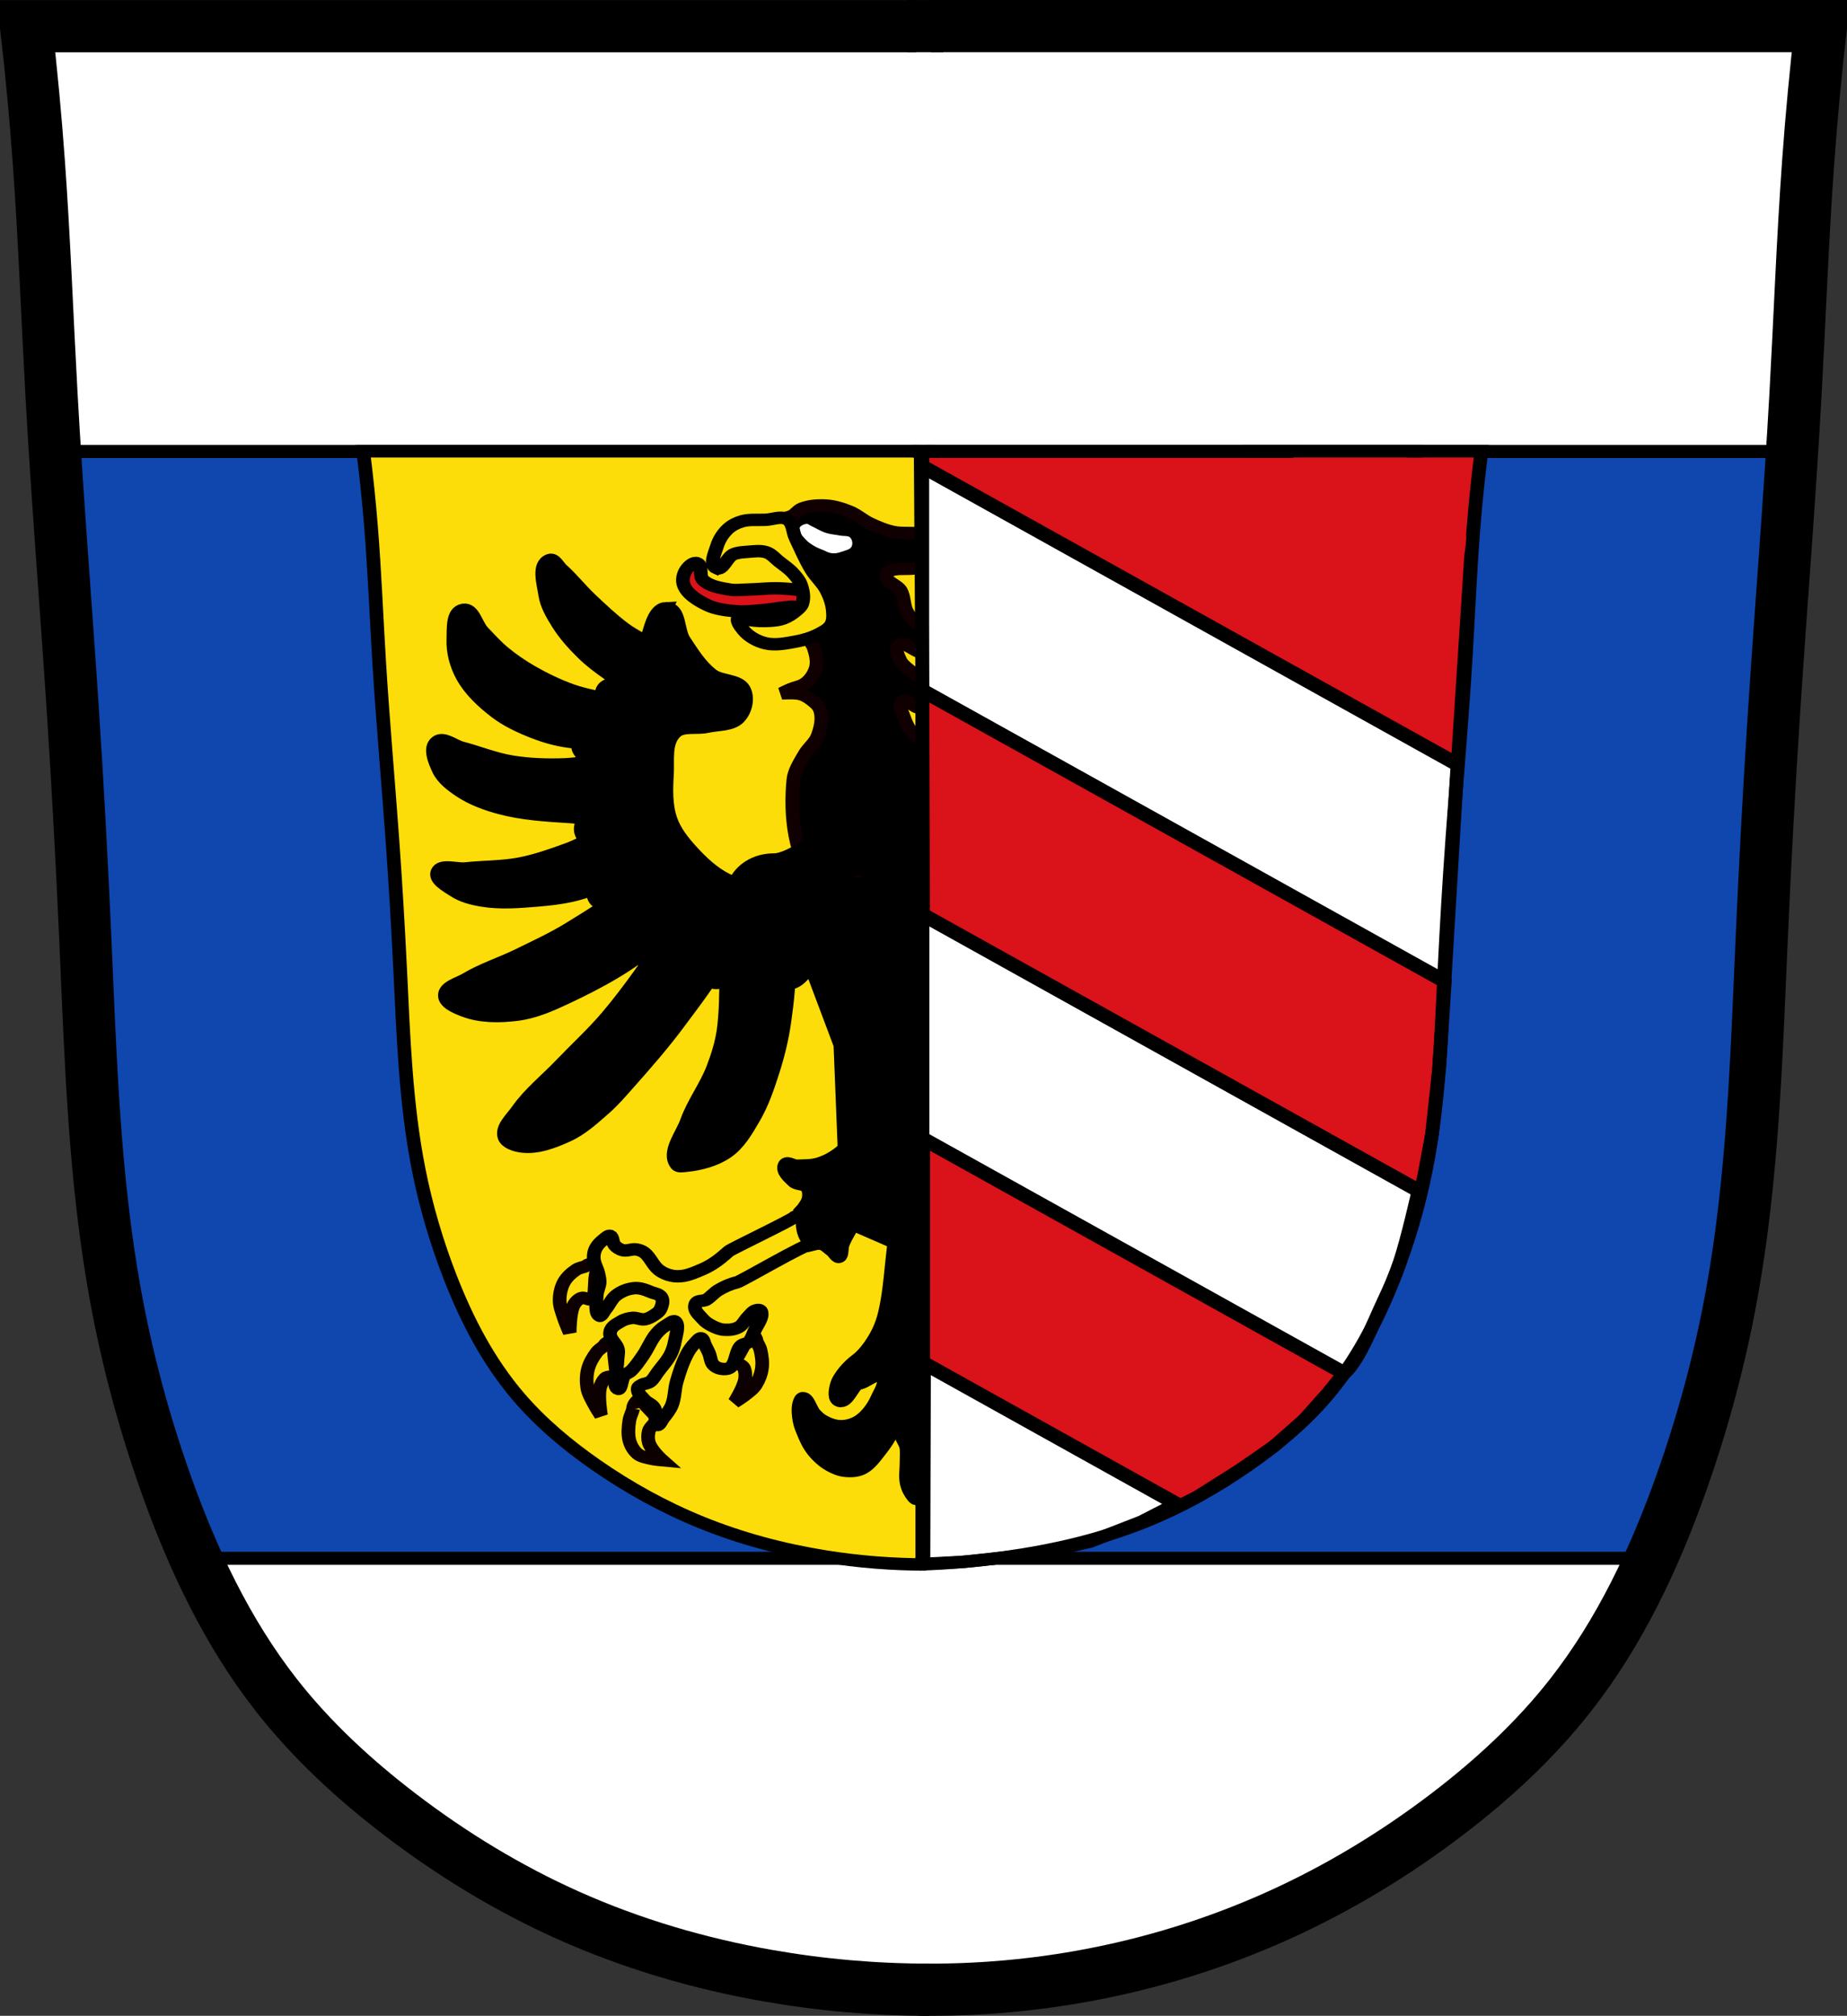 <?xml version="1.0" encoding="UTF-8" standalone="no"?>
<!-- Created with Inkscape (http://www.inkscape.org/) -->

<svg
   xmlns:dc="http://purl.org/dc/elements/1.1/"
   xmlns:cc="http://creativecommons.org/ns#"
   xmlns:rdf="http://www.w3.org/1999/02/22-rdf-syntax-ns#"
   xmlns:svg="http://www.w3.org/2000/svg"
   xmlns="http://www.w3.org/2000/svg"
   xmlns:sodipodi="http://sodipodi.sourceforge.net/DTD/sodipodi-0.dtd"
   xmlns:inkscape="http://www.inkscape.org/namespaces/inkscape"
   width="707.777"
   height="772.541"
   id="svg3570"
   version="1.1"
   inkscape:version="0.48.4 r9939"
   sodipodi:docname="Wappen von Betzenstein.svg">
  <rect width="100%" height="100%" fill="#333333" stroke="none"/>
  <defs
     id="defs3572">
    <inkscape:path-effect
       effect="spiro"
       id="path-effect3861"
       is_visible="true" />
    <inkscape:path-effect
       effect="spiro"
       id="path-effect3858"
       is_visible="true" />
    <inkscape:path-effect
       effect="spiro"
       id="path-effect3855"
       is_visible="true" />
    <inkscape:path-effect
       is_visible="true"
       id="path-effect3875"
       effect="spiro" />
    <inkscape:path-effect
       is_visible="true"
       id="path-effect3875-7"
       effect="spiro" />
    <inkscape:path-effect
       is_visible="true"
       id="path-effect3904"
       effect="spiro" />
    <inkscape:path-effect
       is_visible="true"
       id="path-effect3875-1"
       effect="spiro" />
    <inkscape:path-effect
       effect="spiro"
       id="path-effect3858-0"
       is_visible="true" />
    <inkscape:path-effect
       effect="spiro"
       id="path-effect3861-9"
       is_visible="true" />
    <inkscape:path-effect
       effect="spiro"
       id="path-effect3858-4"
       is_visible="true" />
    <inkscape:path-effect
       effect="spiro"
       id="path-effect3861-8"
       is_visible="true" />
  </defs>
  <sodipodi:namedview
     id="base"
     pagecolor="#ffffff"
     bordercolor="#666666"
     borderopacity="1.0"
     inkscape:pageopacity="0.0"
     inkscape:pageshadow="2"
     inkscape:zoom="0.68345847"
     inkscape:cx="353.88834"
     inkscape:cy="386.27072"
     inkscape:document-units="px"
     inkscape:current-layer="layer1"
     showgrid="false"
     inkscape:window-width="1366"
     inkscape:window-height="745"
     inkscape:window-x="-8"
     inkscape:window-y="-8"
     inkscape:window-maximized="1"
     inkscape:snap-midpoints="false"
     inkscape:snap-smooth-nodes="false"
     inkscape:object-nodes="false"
     fit-margin-top="0"
     fit-margin-left="0"
     fit-margin-right="0"
     fit-margin-bottom="0" />
  <g
     inkscape:label="Ebene 1"
     inkscape:groupmode="layer"
     id="layer1"
     transform="translate(-18.159,-82.148)">
    <path
       style="fill:#ffffff;stroke:#000000;stroke-width:1px;stroke-linecap:butt;stroke-linejoin:miter;stroke-opacity:1"
       d="m 28.976,91.124 685.212,2.679 -13.396,255.866 -10.047,170.801 -18.085,111.188 -30.141,72.339 -46.217,57.603 -77.028,52.245 -83.726,27.462 -81.716,4.019 L 274.794,828.581 213.172,803.798 153.56,763.61 108.013,712.035 77.871,632.998 56.438,531.857 49.74,416.65 37.683,204.321 z"
       id="path3067"
       inkscape:connector-curvature="0" />
    <path
       style="fill:#0f47af;fill-opacity:1;fill-rule:nonzero;stroke:#000000;stroke-width:5;stroke-miterlimit:4;stroke-opacity:1;stroke-dasharray:none"
       d="m 44.344,255.173 0.75,36.527 5.562,168.708 16.241,146.751 25.196,72.201 559.312,0 14.395,-42.608 20.049,-78.848 9.275,-192.94 3.656,-109.792 z"
       id="rect3874"
       inkscape:connector-curvature="0"
       sodipodi:nodetypes="ccccccccccc" />
    <path
       style="fill:none;stroke:#000000;stroke-width:20;stroke-linecap:butt;stroke-linejoin:miter;stroke-miterlimit:4;stroke-opacity:1;stroke-dasharray:none"
       d="m 374.24,844.69 c -20.737,-0.002 -41.474,-1.812 -61.899,-5.401 -26.241,-4.611 -51.999,-12.178 -76.323,-23.05 C 213.029,805.964 191.383,792.767 171.377,777.475 153.896,764.112 137.582,749.072 124.022,731.743 105.182,707.669 91.99,679.614 81.748,650.811 73.292,627.032 66.742,602.572 62.261,577.735 54.249,533.328 52.887,488.032 50.894,442.952 c -1.317,-29.787 -2.918,-59.562 -4.872,-89.314 -2.63,-40.062 -5.899,-80.082 -8.119,-120.169 -1.649,-29.771 -2.719,-59.576 -4.872,-89.314 -1.256,-17.353 -2.88,-34.68 -4.872,-51.965 57.378,-7e-6 114.756,-1e-5 172.133,-1e-5 56.295,0 112.59,3e-6 168.886,1e-5"
       id="path3873"
       inkscape:path-effect="#path-effect3861"
       inkscape:original-d="m 374.23979,844.68951 c 0,0 -41.56064,-1.48631 -61.89852,-5.40119 -26.09688,-5.02344 -52.02181,-12.2925 -76.32326,-23.04989 C 213.0441,806.06869 191.31628,792.76109 171.37735,777.47505 153.96199,764.12368 137.1635,749.31703 124.02152,731.74312 105.79411,707.36881 92.78148,679.17635 81.74758,650.81091 72.60834,627.31617 66.58471,602.57156 62.26079,577.73545 54.52749,533.31623 54.01622,487.93093 50.8935,442.95182 48.82848,413.20767 47.83878,383.39769 46.0218,353.63736 43.57519,313.56447 40.34892,273.54171 37.90231,233.46882 36.08533,203.7085 35.23449,173.88854 33.03061,144.15437 31.74464,126.80442 28.15891,92.1896 28.15891,92.1896 c 0,0 115.28816,-0.80646 172.13331,-1e-5 56.84516,0.80646 168.88552,1e-5 168.88552,1e-5"
       inkscape:connector-curvature="0"
       sodipodi:nodetypes="caaaaaaaaaaczc" />
    <path
       style="fill:none;stroke:#000000;stroke-width:20;stroke-linecap:butt;stroke-linejoin:miter;stroke-miterlimit:4;stroke-opacity:1;stroke-dasharray:none"
       d="m 370.386,844.656 c 20.484,0.282 40.994,-1.366 61.17,-4.915 26.352,-4.636 52.138,-12.525 76.521,-23.543 22.944,-10.369 44.621,-23.494 64.641,-38.763 17.496,-13.345 33.8,-28.399 47.356,-45.732 18.831,-24.08 32.03,-52.131 42.274,-80.932 8.458,-23.778 15.007,-48.239 19.487,-73.075 8.01,-44.408 9.374,-89.703 11.367,-134.784 1.317,-29.787 2.918,-59.562 4.872,-89.314 2.63,-40.062 5.899,-80.082 8.119,-120.169 1.649,-29.771 2.719,-59.576 4.872,-89.314 1.256,-17.353 2.88,-34.68 4.872,-51.965 -57.378,-7e-6 -114.756,-1e-5 -172.133,-1e-5 -56.295,0 -112.59,3e-6 -168.886,1e-5"
       id="path3873-1"
       inkscape:path-effect="#path-effect3858"
       inkscape:original-d="m 370.38602,844.65571 c 0,0 41.07969,-1.06561 61.16981,-4.91545 26.20997,-5.02257 52.14589,-12.67782 76.52065,-23.54336 22.94745,-10.22929 44.70173,-23.47734 64.64066,-38.76338 17.41536,-13.35137 34.21385,-28.15802 47.35583,-45.73193 18.22741,-24.37431 31.24004,-52.56677 42.27394,-80.93221 9.13924,-23.49474 15.16287,-48.23935 19.48679,-73.07546 7.7333,-44.41922 8.24457,-89.80452 11.36729,-134.78363 2.06502,-29.74415 3.05472,-59.55413 4.8717,-89.31446 2.44661,-40.07289 5.67288,-80.09565 8.11949,-120.16854 1.81698,-29.76032 2.66782,-59.58028 4.8717,-89.31445 1.28597,-17.34995 4.8717,-51.96477 4.8717,-51.96477 0,0 -115.28816,-0.80646 -172.13331,-1e-5 -56.84516,0.80646 -168.88552,1e-5 -168.88552,1e-5"
       inkscape:connector-curvature="0"
       sodipodi:nodetypes="caaaaaaaaaaczc" />
    <path
       style="fill:none;stroke:#000000;stroke-width:20;stroke-linecap:butt;stroke-linejoin:miter;stroke-miterlimit:4;stroke-opacity:1;stroke-dasharray:none"
       d="m 365.784,92.164 13.789,0"
       id="path3902"
       inkscape:path-effect="#path-effect3855"
       inkscape:original-d="m 365.78442,92.16362 13.78881,0"
       inkscape:connector-curvature="0" />
    <g
       id="g5134"
       transform="matrix(1,0,0,0.91,0,42.387)">
      <path
         inkscape:connector-curvature="0"
         id="path3836"
         d="m 159.688,235.194 423.212,1.655 -8.274,158.032 -6.205,105.493 -11.17,68.674 -18.616,44.679 -28.545,35.578 -47.575,32.268 -51.712,16.962 -50.471,2.482 -48.816,-10.342 -38.06,-15.307 -36.819,-24.822 -28.131,-31.855 -18.616,-48.816 -13.238,-62.468 -4.137,-71.156 -7.447,-131.142 z"
         style="fill:#fefb01;fill-opacity:1;stroke:none" />
      <path
         inkscape:connector-curvature="0"
         id="path26263"
         d="m 371.413,233.397 0,469.373 c 0,0 13.232,-1.161 14.392,-0.929 1.161,0.232 30.409,-3.714 30.409,-3.714 l 31.802,-9.75 23.678,-11.142 10.91,-5.803 14.857,-11.142 20.66,-19.035 16.714,-21.124 10.678,-20.196 9.982,-26.463 6.035,-21.588 8.821,-62.444 2.089,-42.945 3.946,-63.604 2.786,-38.998 5.107,-90.068 2.089,-19.267 -7.893,-0.232 -129.066,-0.929 z"
         style="fill:#da121a;fill-opacity:1;stroke:none" />
      <path
         style="fill:#fcdd09;fill-opacity:1;stroke:none"
         d="m 372.936,700.624 c -12.808,-0.002 -25.616,-1.119 -38.231,-3.336 -16.208,-2.848 -32.116,-7.522 -47.14,-14.236 -14.199,-6.346 -27.568,-14.497 -39.924,-23.942 -10.797,-8.253 -20.873,-17.543 -29.249,-28.246 -11.636,-14.869 -19.784,-32.197 -26.11,-49.987 -5.223,-14.687 -9.268,-29.794 -12.036,-45.134 -4.948,-27.428 -5.79,-55.404 -7.021,-83.247 -0.814,-18.398 -1.802,-36.788 -3.009,-55.164 -1.625,-24.744 -3.644,-49.462 -5.015,-74.221 -1.018,-18.387 -1.679,-36.796 -3.009,-55.164 -0.776,-10.718 -1.779,-21.42 -3.009,-32.095 35.439,-10e-6 70.877,-10e-6 106.316,-10e-6 34.77,0 69.54,0 104.31,10e-6"
         id="path3840"
         inkscape:path-effect="#path-effect3875"
         inkscape:original-d="m 372.9357,700.62386 c 0,0 -25.66939,-0.918 -38.23081,-3.33597 -16.1184,-3.10267 -32.1306,-7.59231 -47.14007,-14.23647 -14.18953,-6.2812 -27.60944,-14.50047 -39.92446,-23.94169 -10.75637,-8.2463 -21.13174,-17.39144 -29.24871,-28.24573 -11.25792,-15.05448 -19.295,-32.46718 -26.10994,-49.98672 -5.64474,-14.51122 -9.36515,-29.79441 -12.03576,-45.13411 -4.77638,-27.43495 -5.09216,-55.46658 -7.02086,-83.24734 -1.27544,-18.37109 -1.88671,-36.78283 -3.00894,-55.16391 -1.51112,-24.7505 -3.50379,-49.47003 -5.0149,-74.22053 -1.12224,-18.38107 -1.64775,-36.79898 -3.00894,-55.1639 -0.79427,-10.71597 -3.00895,-32.09536 -3.00895,-32.09536 0,0 71.20623,-0.4981 106.31589,-10e-6 35.10967,0.4981 104.30994,10e-6 104.30994,10e-6"
         inkscape:connector-curvature="0"
         sodipodi:nodetypes="caaaaaaaaaaczc" />
      <path
         sodipodi:nodetypes="caaaaaaacaaaaaaaaaaaaaaaaaaaaaacaaaaaaacaaaaaacaaaaaaaaaacc"
         inkscape:connector-curvature="0"
         id="path4056-8"
         d="m 348.287,426.934 c -0.391,-1.814 -13.156,-4.69 -16.97,-10.044 -8.831,-12.397 -10.468,-29.575 -9.14,-44.738 0.336,-3.838 2.477,-7.327 4.247,-10.749 1.413,-2.732 4.048,-4.817 5.044,-7.727 1.205,-3.521 2.032,-7.581 0.906,-11.128 -0.576,-1.815 -2.194,-3.171 -3.662,-4.384 -1.167,-0.964 -2.513,-1.797 -3.972,-2.201 -2.27,-0.629 -7.063,-0.246 -7.063,-0.246 0,0 2.065,-1.152 3.133,-1.656 1.793,-0.845 3.864,-1.153 5.491,-2.287 1.177,-0.82 2.176,-1.933 2.926,-3.155 0.897,-1.462 1.593,-3.124 1.777,-4.83 0.26,-2.408 -0.283,-4.882 -0.995,-7.197 -0.469,-1.525 -1.542,-2.805 -2.121,-4.291 -1.001,-2.566 -3.379,-5.389 -2.319,-7.931 0.664,-1.592 3.513,-1.085 4.55,-2.463 1.229,-1.633 1.333,-3.945 1.311,-5.988 -0.033,-3.042 -0.8,-6.143 -2.144,-8.873 -1.819,-3.696 -5.787,-6.004 -7.749,-9.626 -1.904,-3.516 -0.789,-8.682 -3.716,-11.406 -1.194,-1.111 -4.457,0.427 -4.747,-1.177 -0.201,-1.11 1.785,-1.405 2.792,-1.914 1.837,-0.928 4.038,-1.021 5.832,-2.029 1.343,-0.755 2.156,-2.32 3.567,-2.938 2.958,-1.297 6.376,-1.563 9.597,-1.327 3.199,0.235 6.32,1.361 9.236,2.696 2.667,1.222 4.781,3.435 7.386,4.786 2.889,1.498 5.889,2.906 9.061,3.637 3.317,0.765 6.845,0.083 10.187,0.731 2.969,0.576 5.705,2.037 8.636,2.779 0.928,0.235 2.823,0.527 2.823,0.527 0,0 -3.308,4.895 -5.469,6.869 -1.733,1.583 -3.736,2.921 -5.883,3.87 -4.087,1.807 -11.616,-0.929 -12.988,3.324 -0.877,2.718 4.173,4.043 5.494,6.576 1.459,2.797 1.001,6.347 2.485,9.131 1.132,2.124 2.768,4.061 4.728,5.459 1.987,1.417 4.568,1.73 6.795,2.728 2.452,1.099 7.22,3.586 7.22,3.586 0,0 -4.326,3.073 -6.783,3.994 -1.987,0.745 -4.14,1.32 -6.256,1.171 -3.151,-0.223 -6.496,-4.992 -8.978,-3.038 -1.667,1.313 -0.235,4.377 0.571,6.339 0.585,1.425 1.819,2.508 2.938,3.567 3.68,3.483 8.297,5.831 12.248,9.004 1.562,1.254 4.521,3.959 4.521,3.959 0,0 -4.62,3.559 -7.383,4.077 -1.853,0.348 -3.79,-0.246 -5.605,-0.753 -2.05,-0.573 -4.13,-3.801 -5.854,-2.553 -1.882,1.363 -0.031,4.719 0.654,6.939 0.829,2.686 2.105,5.379 4.077,7.383 1.968,2 5.089,2.463 7.303,4.186 2.564,1.996 4.177,5.058 6.776,7.009 3.18,2.388 8.949,1.931 10.55,5.571 2.332,5.301 -2.97,11.195 -4.4,16.807 -4.687,18.389 4.32,49.313 -13.703,55.256 -11.52,3.799 -19.911,-14.188 -28.051,-23.182 -1.957,-14.82 3.153,16.219 1.091,7.871 z"
         style="fill:#000000;fill-opacity:1;stroke:#110001;stroke-width:5.24;stroke-linecap:butt;stroke-linejoin:miter;stroke-miterlimit:4;stroke-opacity:1;stroke-dasharray:none" />
      <path
         sodipodi:nodetypes="aaaccaaaaaaa"
         inkscape:connector-curvature="0"
         id="path4058-2-4"
         d="m 323.943,266.084 c -0.484,1.853 1.359,3.646 2.546,5.149 0.942,1.193 2.232,2.089 3.508,2.916 1.199,0.777 2.544,1.307 3.848,1.891 2.447,1.474 4.344,1.55 6.834,0.566 1.516,-0.599 3.529,-0.959 4.25,-2.421 0.669,-1.358 0.398,-3.38 -0.622,-4.498 -0.947,-1.039 -2.733,-0.659 -4.106,-0.96 -1.777,-0.39 -3.632,-0.488 -5.347,-1.094 -1.98,-0.699 -3.718,-1.954 -5.596,-2.894 -0.651,-0.326 -1.24,-1.005 -1.965,-0.951 -1.35,0.102 -3.008,0.987 -3.35,2.297 z"
         style="fill:#ffffff;fill-opacity:1;stroke:#000001;stroke-width:1.048px;stroke-linecap:butt;stroke-linejoin:miter;stroke-opacity:1" />
      <path
         sodipodi:nodetypes="aaaaaaaaaaaaaaa"
         inkscape:connector-curvature="0"
         id="path4062-0"
         d="m 285.343,280.896 c 2.309,0.835 0.523,5.234 2.195,7.032 2.523,2.713 6.702,3.384 10.343,4.071 2.202,0.416 4.482,0.035 6.722,-0.013 4.156,-0.087 8.309,-0.701 12.462,-0.5 3.351,0.162 6.759,0.401 9.97,1.372 1.393,0.421 3.074,0.725 3.93,1.902 0.772,1.061 1.375,2.887 0.539,3.899 -2.259,2.732 -7.092,0.217 -10.621,0.552 -3.416,0.324 -6.78,1.09 -10.196,1.41 -3.429,0.321 -6.891,0.827 -10.321,0.51 -3.882,-0.358 -7.945,-0.857 -11.377,-2.706 -3.538,-1.906 -7.452,-4.468 -8.783,-8.26 -0.73,-2.08 -0.259,-4.69 0.929,-6.547 0.9,-1.407 2.637,-3.29 4.208,-2.721 z"
         style="fill:#da121a;fill-opacity:1;stroke:#000001;stroke-width:5.24;stroke-linecap:butt;stroke-linejoin:miter;stroke-miterlimit:4;stroke-opacity:1;stroke-dasharray:none" />
      <path
         sodipodi:nodetypes="aaaaaaaaaaaaaaaaaaaaaaaaaaaa"
         inkscape:connector-curvature="0"
         id="path4060-6"
         d="m 292.655,282.941 c -2.781,-1.298 -0.575,-6.25 0.256,-9.204 0.76,-2.701 2.217,-5.303 4.186,-7.303 1.46,-1.482 3.381,-2.565 5.366,-3.187 2.896,-0.906 6.049,-0.496 9.08,-0.644 2.738,-0.134 5.923,-1.714 8.222,-0.22 2.36,1.534 2.099,5.224 3.219,7.807 1.968,4.541 3.742,9.189 6.147,13.515 1.689,3.037 4.323,5.521 5.784,8.675 1.199,2.59 2.116,5.387 2.361,8.231 0.178,2.073 0.32,4.376 -0.67,6.205 -1.014,1.872 -3.088,2.999 -4.942,4.045 -2.603,1.469 -5.52,2.405 -8.448,3.002 -3.868,0.788 -8.008,1.739 -11.82,0.717 -3.246,-0.87 -6.402,-2.866 -8.41,-5.561 -1.16,-1.557 -3.082,-4.223 -1.688,-5.574 0.973,-0.942 2.517,1.051 3.848,1.302 2.723,0.512 5.541,0.588 8.305,0.38 1.714,-0.129 3.473,-0.338 5.057,-1.005 1.872,-0.788 3.556,-2.043 5.025,-3.445 0.826,-0.788 1.737,-1.638 2.067,-2.731 0.762,-2.519 0.32,-5.373 -0.478,-7.88 -0.603,-1.894 -1.874,-3.538 -3.146,-5.066 -1.512,-1.818 -3.453,-3.234 -5.245,-4.776 -1.57,-1.351 -2.879,-3.198 -4.821,-3.918 -2.302,-0.854 -4.916,-0.407 -7.363,-0.204 -1.813,0.15 -3.726,0.24 -5.357,1.046 -2.609,1.29 -3.896,7.024 -6.534,5.793 z"
         style="fill:#fcdd09;fill-opacity:1;stroke:#000001;stroke-width:5.24;stroke-linecap:butt;stroke-linejoin:miter;stroke-miterlimit:4;stroke-opacity:1;stroke-dasharray:none" />
      <path
         sodipodi:nodetypes="aaaaaaaaaaaaa"
         inkscape:connector-curvature="0"
         id="path3933-2"
         d="m 269.775,317.099 c -3.848,-3.396 -8.634,-5.593 -12.591,-8.861 -4.663,-3.85 -8.875,-8.225 -13.058,-12.591 -3.733,-3.897 -6.873,-8.347 -10.726,-12.125 -1.457,-1.428 -2.767,-4.717 -4.663,-3.964 -4.579,1.817 -2.303,9.809 -1.632,14.69 0.593,4.318 2.744,8.335 4.897,12.125 2.603,4.582 5.972,8.732 9.56,12.591 2.962,3.186 6.332,5.992 9.793,8.627 5.764,4.387 11.101,10.392 18.187,11.892 7.55,1.598 20.909,3.739 22.851,-3.731 2.172,-8.353 -13.981,-10.195 -20.286,-16.089 -0.844,-0.789 -1.465,-1.8 -2.332,-2.565 z"
         style="fill:#000000;fill-opacity:1;stroke:#000001;stroke-width:5.24;stroke-linecap:butt;stroke-linejoin:miter;stroke-miterlimit:4;stroke-opacity:1;stroke-dasharray:none" />
      <path
         sodipodi:nodetypes="aaaaaaaaaaaaaaa"
         inkscape:connector-curvature="0"
         id="path3935-4"
         d="m 255.085,356.039 c -6.259,-0.681 -12.655,0.894 -18.887,0 -4.65,-0.667 -9.207,-2.11 -13.524,-3.964 -5.12,-2.199 -10.185,-4.816 -14.457,-8.394 -5.073,-4.25 -9.879,-9.23 -12.824,-15.156 -2.375,-4.779 -3.692,-10.29 -3.498,-15.623 0.157,-4.3 -0.489,-11.516 3.731,-12.358 3.845,-0.767 4.89,6.133 7.462,9.094 2.561,2.949 5.041,5.997 7.928,8.627 3.321,3.026 6.927,5.763 10.726,8.161 4.88,3.08 10.021,5.813 15.389,7.928 5.861,2.309 12.221,3.109 18.187,5.13 5.783,1.958 14.294,1.3 17.022,6.762 1.98,3.964 0.294,10.532 -3.498,12.824 -4.018,2.43 -9.089,-2.523 -13.757,-3.031 z"
         style="fill:#000000;fill-opacity:1;stroke:#000001;stroke-width:5.24;stroke-linecap:butt;stroke-linejoin:miter;stroke-miterlimit:4;stroke-opacity:1;stroke-dasharray:none" />
      <path
         sodipodi:nodetypes="aaaaaaaaaaaaa"
         inkscape:connector-curvature="0"
         id="path3937-5"
         d="m 251.121,363.267 c -5.537,0.632 -10.987,2.102 -16.555,2.332 -6.767,0.279 -13.618,0.025 -20.286,-1.166 -6.559,-1.171 -12.715,-3.994 -19.12,-5.829 -3.172,-0.909 -7.002,-4.649 -9.56,-2.565 -3.078,2.508 -0.854,8.238 0.7,11.892 1.614,3.796 5.058,6.667 8.394,9.094 4.5,3.273 9.818,5.426 15.156,6.995 8.584,2.524 17.656,3.107 26.582,3.731 5.35,0.374 11.061,1.867 16.089,0 6.251,-2.321 11.904,-7.236 15.156,-13.058 2.15,-3.848 5.101,-9.83 2.099,-13.058 -4.252,-4.57 -12.452,0.925 -18.654,1.632 z"
         style="fill:#000000;fill-opacity:1;stroke:#000001;stroke-width:5.24;stroke-linecap:butt;stroke-linejoin:miter;stroke-miterlimit:4;stroke-opacity:1;stroke-dasharray:none" />
      <path
         sodipodi:nodetypes="aaaaaaaaaaaaa"
         inkscape:connector-curvature="0"
         id="path3939-5"
         d="m 256.95,391.248 c -7.602,1.844 -13.959,7.113 -21.219,10.026 -5.931,2.38 -11.938,4.726 -18.187,6.062 -6.875,1.47 -14.002,1.294 -20.986,2.099 -3.582,0.413 -9.378,-1.945 -10.726,1.399 -1.302,3.231 3.704,6.123 6.529,8.161 3.091,2.23 6.974,3.293 10.726,3.964 6.733,1.204 13.708,0.622 20.519,0 5.982,-0.546 12.044,-1.302 17.721,-3.264 6.637,-2.294 12.414,-6.571 18.654,-9.793 4.88,-2.52 12.665,-2.356 14.69,-7.462 1.523,-3.839 -0.777,-9.342 -4.197,-11.659 -3.735,-2.53 -9.14,-0.597 -13.524,0.466 z"
         style="fill:#000000;fill-opacity:1;stroke:#000001;stroke-width:5.24;stroke-linecap:butt;stroke-linejoin:miter;stroke-miterlimit:4;stroke-opacity:1;stroke-dasharray:none" />
      <path
         sodipodi:nodetypes="aaaaaaaaaaaaa"
         inkscape:connector-curvature="0"
         id="path3941-1"
         d="m 263.013,413.633 c -7.656,8.296 -17.225,14.67 -26.582,20.986 -6.233,4.207 -12.965,7.629 -19.586,11.192 -6.52,3.509 -13.633,5.959 -19.82,10.026 -3.044,2.001 -8.35,3.353 -8.394,6.995 -0.04,3.305 4.417,5.243 7.462,6.529 6.25,2.639 13.568,2.574 20.286,1.632 6.576,-0.922 12.755,-3.945 18.654,-6.995 12.428,-6.426 24.801,-13.706 34.743,-23.55 6.113,-6.053 12.856,-12.814 14.69,-21.219 0.757,-3.471 0.558,-7.896 -1.865,-10.493 -3.28,-3.514 -9.507,-5.231 -13.99,-3.498 -3.137,1.213 -3.316,5.923 -5.596,8.394 z"
         style="fill:#000000;fill-opacity:1;stroke:#000001;stroke-width:5.24;stroke-linecap:butt;stroke-linejoin:miter;stroke-miterlimit:4;stroke-opacity:1;stroke-dasharray:none" />
      <path
         sodipodi:nodetypes="aaaaaaaaaaaaaa"
         inkscape:connector-curvature="0"
         id="path3943-7"
         d="m 297.289,442.546 c -4.716,11.364 -12.016,21.505 -18.887,31.711 -6.042,8.975 -12.775,17.476 -19.586,25.882 -2.914,3.596 -5.76,7.282 -9.094,10.493 -4.38,4.219 -8.781,8.712 -14.224,11.425 -5.382,2.683 -11.541,5.322 -17.488,4.43 -2.518,-0.377 -5.773,-1.533 -6.529,-3.964 -1.24,-3.986 2.885,-7.906 5.13,-11.425 4.534,-7.108 11.02,-12.761 16.555,-19.12 5.967,-6.855 12.413,-13.316 17.954,-20.519 8.57,-11.14 15.9,-23.185 23.55,-34.976 3.193,-4.921 3.646,-13.461 9.327,-14.923 6.032,-1.553 13.86,3.373 16.322,9.094 1.617,3.757 -1.463,8.114 -3.031,11.892 z"
         style="fill:#000000;fill-opacity:1;stroke:#000001;stroke-width:5.24;stroke-linecap:butt;stroke-linejoin:miter;stroke-miterlimit:4;stroke-opacity:1;stroke-dasharray:none" />
      <path
         sodipodi:nodetypes="aaaaaaaaaacaaa"
         inkscape:connector-curvature="0"
         id="path3945-1"
         d="m 319.907,446.277 c 1.08,9.116 -0.019,18.407 -1.166,27.514 -0.893,7.093 -2.44,14.119 -4.43,20.986 -1.986,6.85 -4.102,13.762 -7.462,20.053 -2.754,5.156 -5.588,10.709 -10.26,14.223 -4.42,3.325 -10.122,5.013 -15.623,5.596 -1.17,0.124 -2.821,0.496 -3.498,-0.466 -3.614,-5.137 2.009,-12.452 3.964,-18.421 2.545,-7.77 7.34,-14.663 10.026,-22.385 1.765,-5.074 3.252,-10.297 3.964,-15.623 1.792,-13.407 0.7,-40.572 0.7,-40.572 0,0 8.209,-8.813 13.291,-7.928 4.461,0.777 6.523,6.483 8.627,10.493 1.052,2.004 1.599,4.281 1.865,6.529 z"
         style="fill:#000000;fill-opacity:1;stroke:#000001;stroke-width:5.24;stroke-linecap:butt;stroke-linejoin:miter;stroke-miterlimit:4;stroke-opacity:1;stroke-dasharray:none" />
      <path
         sodipodi:nodetypes="ccsssssssssccscsssssssssssssssssssssssssssssssc"
         id="path3928-1"
         d="m 273.352,299.83 c 0.128,-0.005 0.258,0.012 0.391,0.021 4.996,0.321 3.94,9.232 6.531,13.515 3.106,5.134 6.117,10.606 10.713,14.463 3.462,2.904 10.059,2.043 12.135,6.057 1.878,3.632 0.798,9.04 -1.875,12.135 -2.764,3.2 -8.011,2.707 -12.114,3.729 -3.994,0.995 -9.236,-0.594 -12.135,2.328 -4.231,4.264 -2.928,11.721 -3.255,17.718 -0.349,6.381 -0.544,13.032 1.401,19.119 1.55,4.85 4.659,9.144 7.911,13.062 3.867,4.659 8.221,9.214 13.536,12.114 1.027,0.561 2.133,1.019 3.276,1.401 2.19,-5.714 7.928,-9.786 14.669,-9.786 8.029,0 19.044,-13.239 19.924,-5.794 3.91,1.091 2.717,22.106 4.573,25.84 2.607,5.248 -3.545,11.275 -6.531,16.317 -3.489,5.891 -6.226,16.244 -13.062,15.864 -4.262,-0.237 -5.277,-6.822 -6.984,-10.734 -1.282,-2.937 0.79,-8.666 -2.349,-9.312 -4.02,-0.828 -4.656,6.788 -7.458,9.786 -3.385,3.622 -6.463,11.287 -11.187,9.786 -4.42,-1.404 -2.443,-8.953 -3.276,-13.515 -0.9,-4.932 3.006,-13.686 -1.854,-14.916 -3.889,-0.985 -4.133,6.985 -7.005,9.786 -4.167,4.064 -9.372,12.644 -14.442,9.786 -5.288,-2.981 -0.98,-12.409 0.927,-18.172 1.937,-5.853 14.268,-10.705 10.26,-15.39 -4.34,-5.074 -11.619,7.214 -18.192,8.385 -3.838,0.684 -9.725,2.457 -11.661,-0.927 -2.831,-4.948 4.023,-10.84 7.458,-15.39 3.516,-4.657 15.699,-6.456 13.062,-11.661 -2.37,-4.678 -10.159,3.621 -15.39,3.255 -3.63,-0.254 -8.935,-0.34 -10.26,-3.729 -1.975,-5.05 3.757,-10.479 7.458,-14.442 4.094,-4.384 16.14,-3.382 15.39,-9.333 -0.67,-5.318 -10.828,-1.842 -15.39,-4.656 -3.65,-2.251 -9.424,-5.082 -8.859,-9.333 0.551,-4.149 6.725,-5.329 10.734,-6.531 4.172,-1.251 11.467,3.579 13.062,-0.474 1.61,-4.091 -6.415,-6.023 -9.333,-9.312 -1.837,-2.07 -6.144,-3.956 -5.13,-6.531 1.844,-4.685 9.885,-2.147 14.916,-2.328 3.741,-0.134 9.457,4.236 11.208,0.927 1.964,-3.712 -6.457,-5.874 -7.932,-9.807 -1.475,-3.933 -1.596,-8.541 -0.474,-12.588 1.105,-3.985 2.646,-10.575 6.613,-10.734 z"
         style="fill:#000000;fill-opacity:1;stroke:#000001;stroke-width:5.24;stroke-linecap:butt;stroke-linejoin:miter;stroke-miterlimit:4;stroke-opacity:1;stroke-dasharray:none"
         inkscape:connector-curvature="0" />
      <path
         inkscape:connector-curvature="0"
         id="path3050"
         d="m 329.878,415.617 0,38.012 10.326,30.203 2.708,74.561 25.516,12.197 25.493,-12.197 2.731,-74.561 10.303,-30.203 0,-38.012 -25.7,0.227 c 0.253,1.264 0.413,2.574 0.413,3.935 0,9.04 -5.95,16.379 -13.263,16.379 -7.313,0 -13.24,-7.339 -13.24,-16.379 0,-1.361 0.16,-2.671 0.413,-3.935 l -25.7,-0.227 z"
         style="fill:#000000;fill-opacity:1;stroke:#000001;stroke-width:5.24;stroke-linecap:butt;stroke-linejoin:miter;stroke-miterlimit:4;stroke-opacity:1;stroke-dasharray:none" />
      <path
         style="fill:#000000;fill-opacity:1;stroke:#fefb01;stroke-width:5.24;stroke-linecap:round;stroke-linejoin:miter;stroke-miterlimit:4;stroke-opacity:1;stroke-dasharray:none"
         d="m 378.969,449.144 c 0,0 2.533,7.935 5.81,7.932 3.273,-0.002 5.789,-7.932 5.789,-7.932 l 0,0 0,0"
         id="path3848-7"
         inkscape:connector-curvature="0"
         sodipodi:nodetypes="caaac" />
      <path
         sodipodi:nodetypes="caaac"
         inkscape:connector-curvature="0"
         id="path3848-7-0"
         d="m 377.324,476.444 c 0,0 2.533,7.935 5.81,7.932 3.273,-0.003 5.789,-7.932 5.789,-7.932 l 0,0 0,0"
         style="fill:#000000;fill-opacity:1;stroke:#fefb01;stroke-width:5.24;stroke-linecap:round;stroke-linejoin:miter;stroke-miterlimit:4;stroke-opacity:1;stroke-dasharray:none" />
      <path
         sodipodi:nodetypes="cccccc"
         inkscape:connector-curvature="0"
         id="rect26265"
         d="m 371.531,233.875 -0.062,5.844 L 576.75,365.312 582.089,274.491 514.906,233.875 z"
         style="fill:#da121a;fill-opacity:1;fill-rule:nonzero;stroke:#000001;stroke-width:5.24;stroke-miterlimit:4;stroke-opacity:1;stroke-dasharray:none" />
      <path
         style="fill:#fefb01;fill-opacity:1;stroke:#000000;stroke-width:5.24;stroke-linecap:butt;stroke-linejoin:miter;stroke-miterlimit:4;stroke-opacity:1;stroke-dasharray:none"
         d="m 367.713,233.738 8.516,0"
         id="path3844"
         inkscape:path-effect="#path-effect3904"
         inkscape:original-d="m 367.71335,233.738 8.51648,0"
         inkscape:connector-curvature="0" />
      <path
         inkscape:connector-curvature="0"
         id="rect26265-0"
         d="m 371,240.156 0.594,93.969 200.125,122.438 L 576.656,366 371,240.156 z"
         style="fill:#ffffff;fill-opacity:1;fill-rule:nonzero;stroke:#000001;stroke-width:5.24;stroke-miterlimit:4;stroke-opacity:1;stroke-dasharray:none" />
      <path
         inkscape:connector-curvature="0"
         id="rect26265-2"
         d="m 371.656,334.875 0.219,93.75 190.75,116.688 1.469,-7.375 2.812,-16.531 2.812,-28.562 1.406,-23.938 0.656,-11.594 -200.125,-122.438 z"
         style="fill:#da121a;fill-opacity:1;fill-rule:nonzero;stroke:#000001;stroke-width:5.24;stroke-miterlimit:4;stroke-opacity:1;stroke-dasharray:none" />
      <path
         sodipodi:nodetypes="cccaacc"
         inkscape:connector-curvature="0"
         id="rect26265-0-8"
         d="m 371.625,429.156 0,93.625 162,99.094 c 5.781,-6.193 10.467,-20.26 14.975,-30.723 2.232,-5.181 4.314,-10.444 5.963,-15.839 2.991,-9.788 7.094,-29.875 7.094,-29.875 z"
         style="fill:#ffffff;fill-opacity:1;fill-rule:nonzero;stroke:#000001;stroke-width:5.24;stroke-miterlimit:4;stroke-opacity:1;stroke-dasharray:none" />
      <path
         inkscape:connector-curvature="0"
         id="rect26265-6"
         d="m 371.938,523.656 0,93.625 98.594,60.344 6.531,-3.656 16.219,-11.281 13.031,-9.875 11.625,-11.281 L 527.094,630.25 533,622.219 371.938,523.656 z"
         style="fill:#da121a;fill-opacity:1;fill-rule:nonzero;stroke:#000001;stroke-width:5.24;stroke-miterlimit:4;stroke-opacity:1;stroke-dasharray:none" />
      <path
         inkscape:connector-curvature="0"
         id="rect26265-6-2"
         d="m 372.25,618.156 -0.219,84.062 2.844,-0.062 12.688,-0.719 27.125,-3.188 21.156,-5.281 19.719,-8.438 13.094,-7.375 -96.406,-59 z"
         style="fill:#ffffff;fill-opacity:1;fill-rule:nonzero;stroke:#000001;stroke-width:5.24;stroke-miterlimit:4;stroke-opacity:1;stroke-dasharray:none" />
      <path
         style="fill:none;stroke:#000000;stroke-width:5.24;stroke-linecap:butt;stroke-linejoin:miter;stroke-miterlimit:4;stroke-opacity:1;stroke-dasharray:none"
         d="m 371.582,233.246 0,467.882"
         id="path3846"
         inkscape:connector-curvature="0" />
      <g
         style="stroke-width:7.721;stroke-miterlimit:4;stroke-dasharray:none"
         transform="matrix(0.623,0,0,0.623,412.775,188.346)"
         id="g4002">
        <path
           style="fill:none;stroke:#000000;stroke-width:8.409;stroke-linecap:butt;stroke-linejoin:miter;stroke-miterlimit:4;stroke-opacity:1;stroke-dasharray:none"
           d="m -63.909,825.38 c -20.737,-0.002 -41.474,-1.812 -61.899,-5.401 -26.241,-4.611 -51.999,-12.178 -76.323,-23.05 -22.989,-10.275 -44.635,-23.471 -64.641,-38.763 -17.481,-13.363 -33.795,-28.403 -47.356,-45.732 -18.84,-24.074 -32.032,-52.129 -42.274,-80.932 -8.456,-23.779 -15.006,-48.239 -19.487,-73.075 -8.012,-44.408 -9.374,-89.703 -11.367,-134.784 -1.317,-29.787 -2.918,-59.562 -4.872,-89.314 -2.63,-40.062 -5.899,-80.082 -8.119,-120.169 -1.649,-29.771 -2.719,-59.576 -4.872,-89.314 -1.256,-17.353 -2.88,-34.68 -4.872,-51.965 57.378,-7e-6 114.756,-1e-5 172.133,-1e-5 56.295,0 112.59,3e-6 168.886,1e-5"
           id="path3873-4"
           inkscape:path-effect="#path-effect3861-9"
           inkscape:original-d="m -63.909245,825.38039 c 0,0 -41.560645,-1.48631 -61.898525,-5.40119 -26.09688,-5.02344 -52.02181,-12.2925 -76.32326,-23.04989 -22.97391,-10.16974 -44.70173,-23.47734 -64.64066,-38.76338 -17.41536,-13.35137 -34.21385,-28.15802 -47.35583,-45.73193 -18.22741,-24.37431 -31.24004,-52.56677 -42.27394,-80.93221 -9.13924,-23.49474 -15.16287,-48.23935 -19.48679,-73.07546 -7.7333,-44.41922 -8.24457,-89.80452 -11.36729,-134.78363 -2.06502,-29.74415 -3.05472,-59.55413 -4.8717,-89.31446 -2.44661,-40.07289 -5.67288,-80.09565 -8.11949,-120.16854 -1.81698,-29.76032 -2.66782,-59.58028 -4.8717,-89.31445 -1.28597,-17.34995 -4.8717,-51.964772 -4.8717,-51.964772 0,0 115.28816,-0.80646 172.13331,-1e-5 56.84516,0.80646 168.885525,1e-5 168.885525,1e-5"
           inkscape:connector-curvature="0"
           sodipodi:nodetypes="caaaaaaaaaaczc" />
        <path
           style="fill:none;stroke:#000000;stroke-width:8.409;stroke-linecap:butt;stroke-linejoin:miter;stroke-miterlimit:4;stroke-opacity:1;stroke-dasharray:none"
           d="m -67.763,825.347 c 17.638,-0.622 35.24,-2.264 52.689,-4.915 29.15,-4.43 57.989,-11.724 85.001,-23.543 23.074,-10.096 44.662,-23.428 64.641,-38.763 17.454,-13.397 33.785,-28.413 47.356,-45.732 18.855,-24.063 32.036,-52.127 42.274,-80.932 8.452,-23.78 15.005,-48.239 19.487,-73.075 8.014,-44.407 9.374,-89.703 11.367,-134.784 1.317,-29.787 2.918,-59.562 4.872,-89.314 2.63,-40.062 5.899,-80.082 8.119,-120.169 1.649,-29.771 2.719,-59.576 4.872,-89.314 1.256,-17.353 2.88,-34.68 4.872,-51.965 -57.378,-7e-6 -114.756,-1e-5 -172.133,-1e-5 -56.295,0 -112.59,3e-6 -168.886,1e-5"
           id="path3873-1-8"
           inkscape:path-effect="#path-effect3858-0"
           inkscape:original-d="m -67.763015,825.34659 c 0,0 35.339948,-1.72951 52.689164,-4.91545 28.916982,-5.3102 57.981437,-11.95383 85.001296,-23.54336 23.089785,-9.90382 44.701725,-23.47734 64.640655,-38.76338 17.41536,-13.35137 34.21385,-28.15802 47.35583,-45.73193 18.22741,-24.37431 31.24004,-52.56677 42.27394,-80.93221 9.13924,-23.49474 15.16287,-48.23935 19.48679,-73.07546 7.7333,-44.41922 8.24457,-89.80452 11.36729,-134.78363 2.06502,-29.74415 3.05472,-59.55413 4.8717,-89.31446 2.44661,-40.07289 5.67288,-80.09565 8.11949,-120.16854 1.81698,-29.76032 2.66782,-59.58028 4.8717,-89.31445 1.28597,-17.34995 4.8717,-51.964772 4.8717,-51.964772 0,0 -115.28816,-0.80646 -172.13331,-1e-5 -56.845155,0.80646 -168.885515,1e-5 -168.885515,1e-5"
           inkscape:connector-curvature="0"
           sodipodi:nodetypes="caaaaaaaaaaczc" />
      </g>
      <rect
         ry="0"
         y="235.737"
         x="513.703"
         height="35.455"
         width="43.662"
         id="rect26433"
         style="fill:#da121a;fill-opacity:1;fill-rule:nonzero;stroke:none" />
      <path
         inkscape:connector-curvature="0"
         id="path26435"
         d="m 494.398,233.738 68.776,0"
         style="fill:none;stroke:#000000;stroke-width:5.24;stroke-linecap:butt;stroke-linejoin:miter;stroke-miterlimit:4;stroke-opacity:1;stroke-dasharray:none" />
      <path
         sodipodi:nodetypes="ccssssc"
         inkscape:connector-curvature="0"
         id="path26437"
         d="m 580.071,269.704 c -0.256,5.147 -0.863,7.922 -0.863,7.922 0,0 -24.055,-0.123 -24.902,-1.4 -0.848,-1.277 -6.903,-17.99 -4.239,-20.312 2.664,-2.321 12.352,-5.107 14.169,-4.411 1.817,0.696 9.083,6.035 10.051,6.964 0.969,0.929 5.784,11.237 5.784,11.237 z"
         style="fill:#da121a;fill-opacity:1;stroke:none" />
      <g
         transform="translate(416.607,67.305)"
         id="g57718">
        <path
           inkscape:connector-curvature="0"
           style="fill:#000000;fill-opacity:1;stroke:#000000;stroke-width:5.24;stroke-linecap:butt;stroke-linejoin:miter;stroke-miterlimit:4;stroke-opacity:1;stroke-dasharray:none"
           d="m -63.562,370.625 c -4.274,0.546 -8.211,1 -9.375,1 -1.304,0 -8.56,0.024 -16.469,0.062 -0.336,0.908 -0.716,1.777 -1.125,2.594 -1.012,2.021 -2.372,3.589 -3.781,4.875 -2.615,2.387 -5.492,4.067 -8.438,5.094 -2.761,0.962 -5.644,0.783 -8.469,0.938 -1.603,0.088 -4.127,-2.306 -4.812,0 -0.753,2.533 1.928,4.904 3.375,6.5 1.604,1.769 4.262,0.641 5.531,3 0.546,1.014 0.621,2.667 0.438,3.969 -0.228,1.617 -1.081,2.882 -1.812,4.062 -0.295,0.476 -0.627,0.885 -0.969,1.281 l 1.594,2.375 2.938,6.906 0.281,4.969 c 0.976,-0.269 1.944,-0.405 2.906,-0.156 1.374,0.355 2.564,1.835 3.812,2.812 1.034,0.809 1.988,3.225 3.062,2.562 1.061,-0.654 0.621,-3.528 1.156,-5.125 0.737,-2.197 1.805,-4.085 2.781,-6.031 1.924,-3.834 4.002,-7.444 6.062,-11.094 1.473,-2.608 2.813,-5.433 4.5,-7.688 1.088,-1.453 2.211,-4.414 3.562,-3.719 2.788,1.433 2.766,8.421 3.188,13.031 0.724,7.915 -0.501,16.021 -1.219,23.938 -0.628,6.931 -1.246,13.945 -2.688,20.562 -0.549,2.522 -1.305,4.95 -2.25,7.156 -1.292,3.017 -2.895,5.757 -4.625,8.156 -1.24,1.719 -2.593,3.232 -4.062,4.406 -2.116,1.69 -6.537,6.42 -7.531,10.656 -0.499,2.124 -1.069,5.776 1,6.469 3.293,1.103 5.29,-6.989 7.5,-7.281 3.099,-0.409 7.321,-5.886 9.219,-1.969 1.109,2.289 -1.095,5.554 -2.062,8 -0.92,2.325 -2.129,4.422 -3.469,6.156 -1.351,1.749 -2.857,3.232 -4.5,4.156 -2.087,1.175 -4.35,1.747 -6.562,1.625 -2.192,-0.121 -4.394,-1.047 -6.438,-2.312 -1.096,-0.678 -2.111,-1.683 -3.062,-2.781 -1.699,-1.961 -2.56,-6.888 -4.656,-6.719 -0.653,0.053 -1.086,1.337 -1.312,2.312 -0.515,2.217 -0.258,4.767 0.094,7.062 0.323,2.11 1.113,4.01 1.812,5.875 0.68,1.813 1.44,3.61 2.344,5.156 0.957,1.636 2.053,3.065 3.219,4.312 1.311,1.403 2.714,2.624 4.188,3.531 1.848,1.137 3.774,2.076 5.75,2.312 2.369,0.284 4.873,0.217 7.094,-1.125 2.636,-1.593 4.728,-4.91 6.844,-7.875 1.548,-2.17 2.976,-4.568 4.219,-7.188 0.512,-1.08 0.463,-3.423 1.312,-3.469 1.622,-0.087 1.872,4.205 2.781,6.344 0.443,1.041 1.072,1.959 1.312,3.156 0.4,1.99 0.132,4.162 0.156,6.25 0.034,2.937 -0.471,5.972 0,8.812 0.27,1.632 0.832,3.213 1.562,4.438 0.684,1.147 1.558,2.857 2.531,2.531 0.49,-0.164 1.039,-0.62 1.562,-1.25 l 0,-153.625 z"
           transform="translate(18.159,82.148)"
           id="path3914" />
        <path
           style="fill:#fcdd09;fill-opacity:1;stroke:#0c0000;stroke-width:5.24;stroke-linecap:butt;stroke-linejoin:miter;stroke-miterlimit:4;stroke-opacity:1;stroke-dasharray:none"
           d="m -173.79,509.519 c -1.236,0.696 -2.633,0.711 -3.815,1.582 -1.839,1.355 -3.704,3.103 -4.851,5.488 -1.049,2.182 -1.537,4.892 -1.536,7.402 0.002,2.618 0.927,4.999 1.61,7.377 0.619,2.156 2.244,6.205 2.244,6.205 0,0 -0.029,-7.865 1.4,-11.224 0.606,-1.425 1.669,-2.625 2.795,-3.201 1.648,-0.843 3.847,1.619 5.148,-0.041 0.434,-0.554 0.083,-1.556 0.124,-2.335 0.103,-1.946 0.206,-3.891 0.309,-5.837 0.085,-1.609 0.799,-3.458 0.256,-4.827 -0.277,-0.698 -0.96,-0.993 -1.549,-1.111 -0.698,-0.14 -1.637,-0.227 -2.136,0.52 0,1e-5 -1e-5,4e-5 -1e-5,4e-5 z"
           id="path6163"
           inkscape:connector-curvature="0"
           sodipodi:nodetypes="caaaacaaaaaaaac" />
        <path
           style="fill:#fcdd09;fill-opacity:1;stroke:#0c0000;stroke-width:5.24;stroke-linecap:butt;stroke-linejoin:miter;stroke-miterlimit:4;stroke-opacity:1;stroke-dasharray:none"
           d="m -166.8,542.918 c -0.952,1.15 -2.141,1.704 -3.023,3.003 -1.371,2.02 -2.707,4.429 -3.339,7.179 -0.578,2.515 -0.6,5.323 -0.235,7.75 0.381,2.531 1.516,4.476 2.444,6.511 0.841,1.845 2.814,5.133 2.814,5.133 0,0 -1.167,-7.593 -0.436,-11.393 0.31,-1.612 1.042,-3.182 1.918,-4.173 1.282,-1.451 3.515,0.08 4.383,-2.027 0.289,-0.703 -0.156,-1.537 -0.234,-2.305 -0.195,-1.921 -0.389,-3.842 -0.584,-5.763 -0.161,-1.588 0.179,-3.652 -0.483,-4.765 -0.337,-0.567 -0.963,-0.59 -1.482,-0.476 -0.615,0.135 -1.429,0.412 -1.745,1.327 0,0 5e-5,4e-5 5e-5,4e-5 z"
           id="path6163-7"
           inkscape:connector-curvature="0"
           sodipodi:nodetypes="caaaacaaaaaaaac" />
        <path
           style="fill:#fcdd09;fill-opacity:1;stroke:#0c0000;stroke-width:5.24;stroke-linecap:butt;stroke-linejoin:miter;stroke-miterlimit:4;stroke-opacity:1;stroke-dasharray:none"
           d="m -155.807,569.547 c -0.378,1.745 -1.219,3.314 -1.471,5.091 -0.392,2.765 -0.591,5.765 -0.012,8.299 0.529,2.317 1.681,4.285 3.025,5.602 1.401,1.373 3.236,1.589 4.922,2.075 1.529,0.44 4.68,0.752 4.68,0.752 0,0 -4.222,-4.097 -5.15,-7.457 -0.394,-1.426 -0.39,-3.242 -0.014,-4.802 0.55,-2.283 3.202,-3.446 3.104,-5.771 -0.033,-0.775 -0.782,-0.909 -1.173,-1.364 -0.977,-1.137 -1.955,-2.273 -2.932,-3.41 -0.808,-0.94 -1.363,-2.708 -2.425,-2.82 -0.541,-0.057 -1.114,0.55 -1.535,1.147 -0.499,0.706 -1.116,1.709 -1.019,2.658 0,2e-5 -1e-5,4e-5 -1e-5,4e-5 z"
           id="path6163-79"
           inkscape:connector-curvature="0"
           sodipodi:nodetypes="caaaacaaaaaaaac" />
        <path
           style="fill:#fcdd09;fill-opacity:1;stroke:#0c0000;stroke-width:5.24;stroke-linecap:butt;stroke-linejoin:miter;stroke-miterlimit:4;stroke-opacity:1;stroke-dasharray:none"
           d="m -108.633,540.864 c 0.44,1.461 1.271,2.528 1.603,4.081 0.516,2.416 0.878,5.149 0.532,7.823 -0.316,2.446 -1.196,4.868 -2.285,6.769 -1.135,1.983 -2.721,3.088 -4.161,4.373 -1.305,1.166 -4.033,3.007 -4.033,3.007 0,0 3.424,-5.938 4.021,-9.563 0.254,-1.538 0.136,-3.25 -0.29,-4.536 -0.623,-1.884 -3.009,-1.679 -3.07,-3.92 -0.02,-0.747 0.625,-1.242 0.937,-1.863 0.781,-1.552 1.562,-3.104 2.342,-4.656 0.646,-1.283 1.018,-3.224 1.937,-3.85 0.468,-0.319 1.006,-0.028 1.411,0.328 0.479,0.421 1.08,1.065 1.056,2.007 0,0 0,2e-5 0,2e-5 z"
           id="path6163-3"
           inkscape:connector-curvature="0"
           sodipodi:nodetypes="caaaacaaaaaaaac" />
        <path
           sodipodi:nodetypes="cccccsccccscccccccccccssscccscccssscsccccccscccccccccscccccccssscccssscssccc"
           style="fill:#fcdd09;fill-opacity:1;stroke:#000000;stroke-width:5.24;stroke-linecap:butt;stroke-linejoin:miter;stroke-miterlimit:4;stroke-opacity:1;stroke-dasharray:none"
           d="m -93.967,488.904 c -1.102,1.37 -24.018,13.33 -25.222,14.44 -0.993,0.915 -1.955,1.901 -2.961,2.774 -1.047,0.909 -2.106,1.787 -3.195,2.534 -1.359,0.933 -2.746,1.728 -4.151,2.39 -2.339,1.102 -4.708,2.25 -7.087,2.66 -1.625,0.28 -3.27,0.264 -4.832,-0.148 -1.651,-0.436 -3.27,-1.207 -4.689,-2.453 -2.085,-1.829 -3.323,-5.451 -5.444,-7.189 -0.924,-0.758 -1.992,-1.136 -3.063,-1.328 -1.735,-0.312 -3.615,0.819 -5.313,0.294 -1.142,-0.353 -2.267,-1.089 -3.11,-2.257 -0.687,-0.952 -0.556,-3.264 -1.449,-3.715 -0.785,-0.397 -1.736,0.667 -2.521,1.351 -1.24,1.081 -2.555,2.385 -3.327,4.259 -0.448,1.089 -0.64,2.433 -0.593,3.647 0.099,2.522 1.367,4.408 1.823,6.769 0.221,1.146 0.487,2.321 0.433,3.563 -0.078,1.783 -1.002,3.438 -1.091,5.221 -0.151,3.042 -0.786,7.854 0.986,8.776 0.856,0.445 1.627,-1.745 2.388,-2.739 1.332,-1.739 2.286,-4.255 3.777,-5.602 2.211,-2 4.766,-3.007 7.2,-3.253 2.252,-0.228 4.426,0.717 6.511,1.675 1.48,0.68 3.575,0.7 4.212,2.868 0.372,1.267 -0.126,3.063 -0.696,4.32 -0.51,1.125 -1.408,1.72 -2.194,2.315 -1.199,0.908 -2.469,1.673 -3.747,1.912 -1.622,0.304 -3.156,-0.775 -4.777,-0.59 -1.491,0.17 -3.032,0.556 -4.451,1.535 -1.49,1.028 -3.67,1.976 -4.075,4.404 -0.523,3.13 2.578,4.616 3.018,7.602 0.194,1.316 -0.191,2.807 -0.214,4.195 -0.066,4.09 -2.253,11.469 0.263,12.17 1.288,0.358 1.231,-4.07 2.288,-5.549 0.731,-1.021 1.793,-1.145 2.601,-2.001 1.7,-1.8 3.166,-4.179 4.615,-6.475 1.822,-2.888 3.125,-6.582 5.112,-9.184 1.194,-1.563 2.569,-2.821 3.988,-3.703 1.137,-0.707 2.673,-2.333 3.517,-1.202 1.238,1.658 0.038,5.447 -0.415,8.128 -0.306,1.809 -0.807,3.621 -1.514,5.196 -1.315,2.929 -3.248,5.098 -4.913,7.573 -0.935,1.391 -1.743,3.101 -2.858,4.08 -1.15,1.01 -2.524,0.757 -3.712,1.626 -0.427,0.313 -1.099,0.571 -1.193,1.278 -0.287,2.17 1.509,3.399 2.499,4.741 1.157,1.569 3.042,1.81 3.94,3.758 0.861,1.87 -0.399,6.284 1.054,6.911 0.841,0.363 1.546,-1.744 2.248,-2.757 1.207,-1.742 2.557,-3.465 3.36,-5.68 1.097,-3.025 0.965,-6.617 1.799,-9.804 1.082,-4.13 2.345,-8.288 4.107,-11.894 0.806,-1.65 1.812,-3.098 2.887,-4.314 0.757,-0.856 1.61,-2.247 2.461,-2.018 0.867,0.233 1.037,2.072 1.54,3.145 0.466,0.995 0.961,1.984 1.369,3.045 0.599,1.559 0.671,3.767 1.591,4.867 1.374,1.642 3.381,2.055 5.216,1.805 0.659,-0.09 1.373,-0.435 1.906,-1.137 1.585,-2.088 1.646,-6.167 3.232,-8.255 0.977,-1.286 2.489,-0.924 3.493,-2.154 0.913,-1.119 1.41,-2.879 2.007,-4.422 1.005,-2.599 3.361,-5.565 2.62,-8.067 -0.316,-1.065 -1.503,-0.818 -2.287,-0.546 -1.115,0.386 -2.04,1.852 -3,2.928 -1.042,1.168 -1.816,3.012 -2.969,3.829 -1.864,1.32 -3.965,1.462 -5.911,1.354 -1.718,-0.095 -3.355,-0.864 -4.916,-1.768 -1.189,-0.688 -2.382,-1.479 -3.336,-2.734 -1.227,-1.614 -3.557,-3.404 -2.934,-5.982 0.547,-2.267 2.974,-1.273 4.398,-2.254 1.543,-1.063 2.889,-2.885 4.44,-3.911 2.321,-1.535 4.741,-2.688 7.167,-3.31 1.779,-0.456 26.873,-16.708 28.543,-16.05 -6.698,-7.471 -0.063,-14.666 -6.451,-11.494 z"
           id="path3914-4"
           inkscape:connector-curvature="0" />
      </g>
    </g>
  </g>
</svg>
